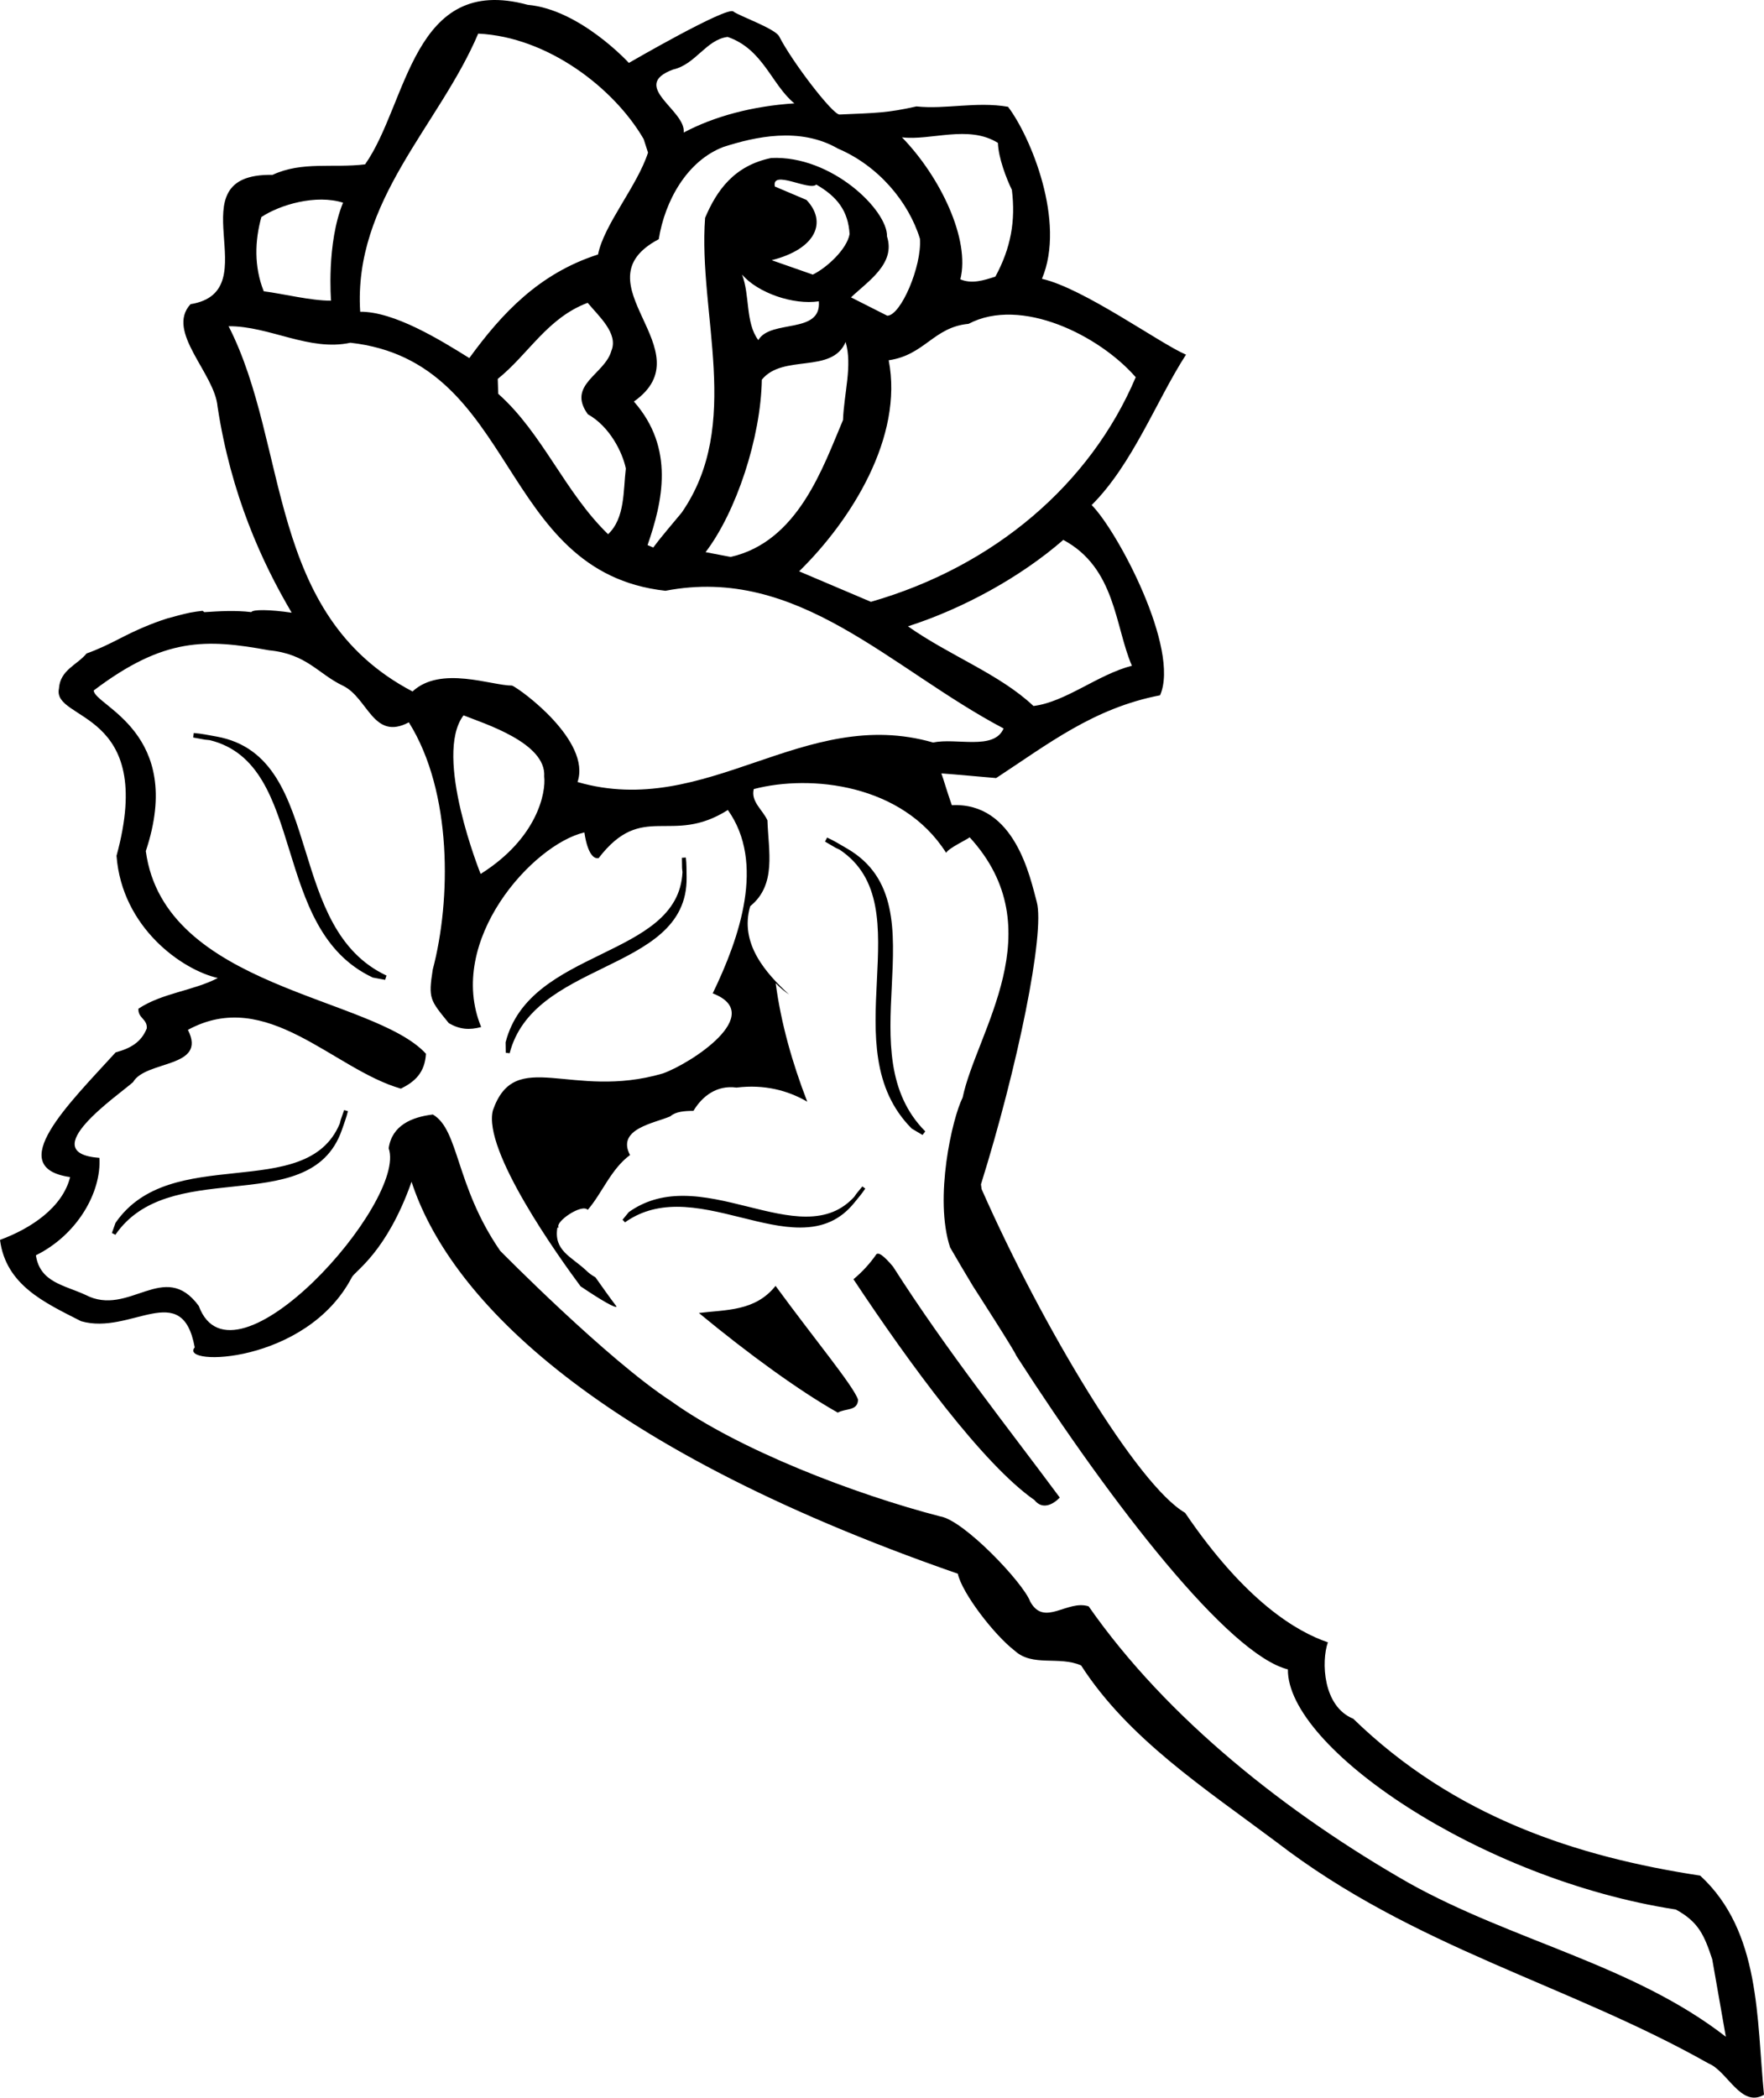 <?xml version="1.0" encoding="utf-8"?>
<!-- Generator: Adobe Illustrator 17.0.0, SVG Export Plug-In . SVG Version: 6.00 Build 0)  -->
<!DOCTYPE svg PUBLIC "-//W3C//DTD SVG 1.1//EN" "http://www.w3.org/Graphics/SVG/1.1/DTD/svg11.dtd">
<svg version="1.1" id="Layer_1" xmlns="http://www.w3.org/2000/svg" xmlns:xlink="http://www.w3.org/1999/xlink" x="0px" y="0px"
	 width="181.665px" height="216px" viewBox="0 0 181.665 216" enable-background="new 0 0 181.665 216" xml:space="preserve">
<path d="M71.975,135.203c5.09,4.207,10.394,8.059,14.306,10.259c0.789-0.463,2.043-0.137,2.085-1.33
	c-0.445-1.386-4.417-6.147-8.495-11.721C77.765,135.053,74.754,134.85,71.975,135.203z M90.191,129.242
	c-0.573,0.818-1.346,1.699-2.298,2.485c5.779,8.714,13.331,19.036,18.642,22.741c0.805,1.012,1.877,0.489,2.608-0.258
	c-5.177-6.991-11.619-15.071-17.175-23.785C91.069,129.355,90.407,128.808,90.191,129.242z M175.095,193.137
	c-12.713-1.938-25.32-6.032-35.735-16.157c-3.129-1.265-3.3-5.898-2.608-7.867c-3.134-1.06-8.456-4.131-14.706-13.336
	c-4.877-2.816-14.682-19.134-20.956-33.329c-0.024-0.174-0.039-0.318-0.066-0.494c3.734-11.929,6.626-25.901,5.742-29.101
	c-0.662-2.398-2.209-10.268-8.742-9.941c-0.544-1.543-0.813-2.54-1.075-3.273c1.764,0.129,3.61,0.313,5.637,0.481
	c5.317-3.479,10.039-7.207,16.883-8.524c2.09-4.746-4.388-16.928-7.044-19.588c4.239-4.236,6.658-10.754,9.715-15.489
	c-2.663-1.131-10.541-6.839-14.837-7.809c2.495-5.879-1.188-14.688-3.492-17.714c-3.268-0.56-6.426,0.281-9.431-0.037
	c-3.024,0.678-4.104,0.665-7.922,0.834c-0.694,0.029-4.862-5.393-6.221-8.056c-0.447-0.813-4.215-2.135-4.717-2.556
	c-0.69-0.542-10.755,5.298-10.755,5.298s-5.033-5.506-10.417-5.982C42.458-2.74,42.011,10.649,37.599,16.925
	c-3.313,0.405-6.489-0.339-9.534,1.083c-10.394-0.187-0.2,11.985-8.445,13.315c-2.593,2.821,2.498,7.11,2.785,10.549
	c1.388,9.095,4.588,16.06,7.635,21.219c-2.28-0.336-3.999-0.342-4.16-0.061c-1.664-0.197-3.25-0.097-4.835,0.005l-0.184-0.137
	c-0.431,0.045-0.865,0.108-1.299,0.189c-0.763,0.163-1.515,0.371-2.293,0.581c-1.701,0.534-3.355,1.27-4.835,2.035
	c-1.157,0.597-2.306,1.157-3.518,1.588c-0.97,1.188-2.729,1.685-2.847,3.626C5.374,74.329,16.141,72.988,12,88.122
	c0.563,7.42,6.784,11.761,10.433,12.587c-2.545,1.325-5.714,1.53-8.177,3.158c-0.06,0.983,0.923,1.041,0.862,2.025
	c-0.578,1.446-1.701,2.069-3.205,2.471c-4.828,5.298-11.59,11.858-4.691,12.844c-0.778,3.111-3.994,5.28-7.223,6.468
	c0.61,4.672,4.617,6.471,8.351,8.372c5.133,1.485,10.402-4.436,11.703,2.698c-1.685,1.961,11.498,1.754,16.184-7.225
	c0.349-0.668,3.578-2.572,6.147-9.831c3.663,11.254,17.585,26.922,56.257,40.36c0.42,1.98,3.749,6.316,5.866,7.935
	c1.838,1.68,4.546,0.513,6.828,1.507c4.859,7.546,12.75,12.671,20.136,18.2c14.148,10.896,30.027,14.619,44.48,22.786
	c1.938,0.77,3.347,4.614,5.713,3.223C180.889,207.877,181.35,198.906,175.095,193.137z M116.568,68.552
	c-3.529,0.915-6.823,3.741-10.136,4.146c-3.489-3.292-8.627-5.172-12.925-8.203c5.661-1.822,11.569-5.046,15.997-8.9
	C114.907,58.492,114.807,64.484,116.568,68.552z M116.963,38.843c-4.667,10.996-14.551,19.475-27.271,23.128
	c-2.958-1.254-5.027-2.135-7.394-3.14c5.374-5.261,10.759-13.838,9.224-21.734c3.718-0.534,4.62-3.416,8.224-3.75
	C105.142,30.508,113.208,34.534,116.963,38.843z M83.055,20.588l-3.255-1.38c-0.378-1.819,3.578,0.502,4.262-0.203
	c2.159,1.246,3.294,2.719,3.431,5.101c-0.268,1.546-2.332,3.46-3.786,4.17l-4.236-1.483C84.107,25.618,85.179,22.818,83.055,20.588z
	 M84.328,31.026c0.284,3.439-4.962,1.817-6.234,3.994c-1.341-1.778-0.847-4.586-1.675-6.747
	C78.054,30.174,81.714,31.426,84.328,31.026z M78.456,39.096c2.19-2.69,7.218-0.558,8.63-3.881c0.718,2.419-0.179,5.356-0.268,8.035
	c-2.064,4.856-4.62,12.523-11.572,14.099l-2.582-0.492C75.801,52.755,78.356,45.088,78.456,39.096z M102.77,14.714
	c0.047,1.53,0.878,3.692,1.438,4.835c0.395,3.184-0.1,5.992-1.699,8.935c-1.212,0.392-2.427,0.781-3.61,0.279
	c1.036-4.086-2.051-10.552-6.01-14.622C95.876,14.504,99.733,12.821,102.77,14.714z M86.302,15.305
	c4.141,1.759,7.265,5.461,8.438,9.279c0.208,2.803-1.964,7.917-3.365,7.925l-3.734-1.888c1.754-1.667,4.614-3.471,3.707-6.271
	c0.089-2.677-5.693-8.375-11.927-8.08c-3.828,0.789-5.614,3.35-6.807,6.163c-0.734,9.949,3.889,21.266-2.414,30.358
	c-0.731,0.897-2.082,2.438-2.921,3.589l-0.589-0.25c1.546-4.472,2.829-9.965-1.409-14.782c7.478-5.274-5.99-12.198,2.561-16.717
	c0.631-3.957,2.919-8.077,6.668-9.502C77.744,14.088,82.379,13.036,86.302,15.305z M69.325,7.157
	c2.319-0.526,3.402-3.084,5.611-3.353c3.66,1.252,4.536,4.943,6.873,6.839c-4.312,0.284-8.246,1.33-11.4,3.008
	C70.684,11.354,64.768,8.842,69.325,7.157z M49.247,3.463C56.436,3.8,63.262,9.108,66.285,14.317l0.452,1.399
	c-1.115,3.449-4.546,7.422-5.148,10.488c-6.066,1.951-9.902,6.055-13.257,10.667c-3.034-1.893-7.738-4.793-11.238-4.77
	C36.377,20.63,45.235,12.923,49.247,3.463z M60.537,42.656c2.259,1.259,3.571,3.928,3.915,5.585
	c-0.276,2.296-0.071,5.101-1.827,6.768C58.171,50.705,55.873,44.6,51.308,40.55l-0.047-1.53c3.187-2.571,5.109-6.281,9.261-7.838
	c1.154,1.396,3.194,3.166,2.435,4.956C62.276,38.565,58.339,39.611,60.537,42.656z M26.919,22.349
	c1.943-1.286,5.637-2.353,8.409-1.478c-1.72,4.186-1.236,10.089-1.236,10.089c-2.098,0.013-4.935-0.72-6.928-0.962
	C26.149,27.456,26.238,24.776,26.919,22.349z M23.543,33.592c4.202-0.029,8.314,2.622,12.542,1.701
	c17.338,1.927,15.113,23.614,32.446,25.541c13.688-2.64,23.133,8.009,34.823,14.177c-0.975,2.303-4.927,0.926-7.246,1.451
	c-13.37-3.865-23.264,7.93-36.632,4.065c1.441-4.217-5.853-9.555-6.739-9.931c-2.101,0.013-7.359-2.09-10.252,0.607
	C27.353,63.272,29.832,45.916,23.543,33.592z M49.499,89.992c0,0-4.909-12.177-1.762-16.331c2.111,0.846,8.54,2.832,8.306,6.294
	C56.236,81.565,55.381,86.292,49.499,89.992z M145.086,193.894c-12.458-7.112-24.889-16.893-32.972-28.486
	c-2.222-0.71-4.57,2.156-6.021-0.494c-0.705-1.919-6.841-8.403-9.287-8.771c-8.766-2.277-20.709-6.839-27.692-11.861
	c-6.558-4.259-17.601-15.481-17.601-15.481c-4.625-6.702-4.22-12.46-6.936-14.038c-2.188,0.263-4.212,1.128-4.549,3.476
	c1.951,5.501-16.06,25.702-19.557,16.236c-3.56-4.851-7.165,1.204-11.661-1.136c-2.209-1.02-4.691-1.288-5.114-4.078
	c4.27-2.111,6.76-6.497,6.542-10.033c-6.77-0.5,1.901-6.41,3.463-7.796c1.323-2.29,7.68-1.415,5.651-5.385
	c8.161-4.441,14.95,4.054,21.934,6.053c1.422-0.705,2.466-1.628,2.582-3.594c-5.464-5.95-26.94-6.699-28.852-20.866
	c4.073-12.21-5.267-14.955-5.366-16.538c7.278-5.514,11.611-5.317,18.053-4.141c3.899,0.381,5.022,2.406,7.609,3.647
	c2.59,1.241,3.124,5.724,6.792,3.773c4.504,7.178,4.346,18.34,2.464,25.452c-0.478,3.029-0.273,3.142,1.656,5.527
	c1.144,0.66,2.127,0.718,3.329,0.397c-3.655-8.879,5.308-18.81,10.633-20.041c0,0,0.331,2.848,1.462,2.648
	c4.538-5.903,7.446-1.249,13.31-4.956c3.876,5.44,1.22,13.141-1.559,18.881c5.598,2.156-2.316,7.254-5.138,8.248
	c-9.439,2.766-15.19-2.8-17.498,3.789c-1.089,4.118,6.802,15.134,9.026,18.129c2.106,1.42,3.642,2.316,3.705,2.077
	c-0.747-0.976-1.454-1.996-2.172-3.003c-0.352-0.197-0.692-0.434-0.999-0.747c-1.504-1.394-3.31-2.014-2.924-4.357
	c0.05-0.008,0.084-0.031,0.134-0.039c-0.415-0.55,2.374-2.482,2.997-1.806c1.486-1.725,2.396-4.207,4.352-5.642
	c-1.433-2.703,2.537-3.281,4.149-3.986c0.547-0.492,1.452-0.557,2.385-0.565c0.907-1.525,2.424-2.674,4.43-2.395
	c2.882-0.35,5.282,0.289,7.288,1.451c-1.549-4.015-2.706-8.09-3.25-12.203c0.429,0.45,0.894,0.833,1.38,1.17
	c-2.385-2.195-5.127-5.243-4.007-9.092c2.742-2.222,1.875-5.682,1.778-8.84c-0.471-1.075-1.738-1.93-1.407-3.226
	c5.858-1.53,15.313-0.526,19.809,6.565c0.289-0.51,2.146-1.352,2.422-1.599c8.706,9.497,0.681,20.051-0.723,26.806
	c-1.065,2.09-2.963,10.373-1.288,15.429c0.754,1.307,1.541,2.635,2.351,3.981c0,0,4.475,6.947,4.438,7.125
	c9.968,15.503,21.889,30.808,27.997,32.343c-0.097,8.043,19.767,21.621,39.95,24.726c2.34,1.275,2.924,2.632,3.749,5.119
	l1.401,7.982C168.169,202.3,155.824,199.894,145.086,193.894z M52.485,108.455c1.21-4.657,5.478-6.743,9.604-8.761
	c4.472-2.186,8.695-4.25,8.621-9.356l-0.016-1.051c-0.003-0.323-0.024-0.646-0.064-0.984l-0.405,0.027l0.017,1.073
	c0.017,0.146,0.032,0.287,0.042,0.402c-0.215,4.477-4.184,6.416-8.385,8.47c-4.211,2.058-8.565,4.187-9.822,9.026l-0.008,0.026
	l0.017,1.079L52.485,108.455z M31.466,87.652c-1.708-5.529-3.321-10.752-9.17-11.809l-1.209-0.218
	c-0.348-0.063-0.728-0.112-1.131-0.146l-0.062,0.464l1.231,0.223c0.167,0.012,0.331,0.03,0.464,0.046
	c5.096,1.243,6.614,6.158,8.221,11.361c1.609,5.208,3.272,10.594,8.583,13.089l1.268,0.236l0.142-0.442
	C34.677,98.048,33.045,92.763,31.466,87.652z M35.088,115.315c-0.036,0.144-0.072,0.282-0.101,0.393
	c-1.733,4.133-6.125,4.599-10.776,5.092c-4.661,0.494-9.48,1.005-12.316,5.123l-0.371,1.041l0.359,0.183
	c2.73-3.964,7.455-4.465,12.023-4.949c4.949-0.524,9.624-1.021,11.302-5.843l0.345-0.993c0.104-0.294,0.193-0.603,0.276-0.942
	l-0.389-0.115L35.088,115.315z M82.397,126.404c2.39-0.001,4.157-0.805,5.564-2.531l0.613-0.752c0.19-0.234,0.37-0.48,0.536-0.73
	l-0.301-0.222l-0.628,0.769c-0.071,0.11-0.146,0.218-0.207,0.304c-1.283,1.389-2.86,2.035-4.964,2.035c0,0,0,0-0.001,0
	c-1.854,0-3.854-0.496-5.971-1.021c-2.211-0.55-4.498-1.117-6.717-1.117c-2.162,0-3.98,0.547-5.561,1.672l-0.647,0.786l0.254,0.271
	c1.514-1.078,3.262-1.602,5.343-1.602c2.172,0,4.436,0.563,6.624,1.105C78.476,125.902,80.497,126.404,82.397,126.404z
	 M86.467,87.491c4.364,2.913,4.109,8.051,3.839,13.489c-0.27,5.444-0.549,11.073,3.59,15.235l1.11,0.656l0.284-0.368
	c-3.992-4.016-3.718-9.539-3.453-14.881c0.286-5.78,0.557-11.24-4.58-14.234l-1.061-0.619c-0.326-0.188-0.668-0.364-1.017-0.524
	l-0.216,0.415l1.081,0.632C86.2,87.361,86.35,87.434,86.467,87.491z"/>
</svg>
